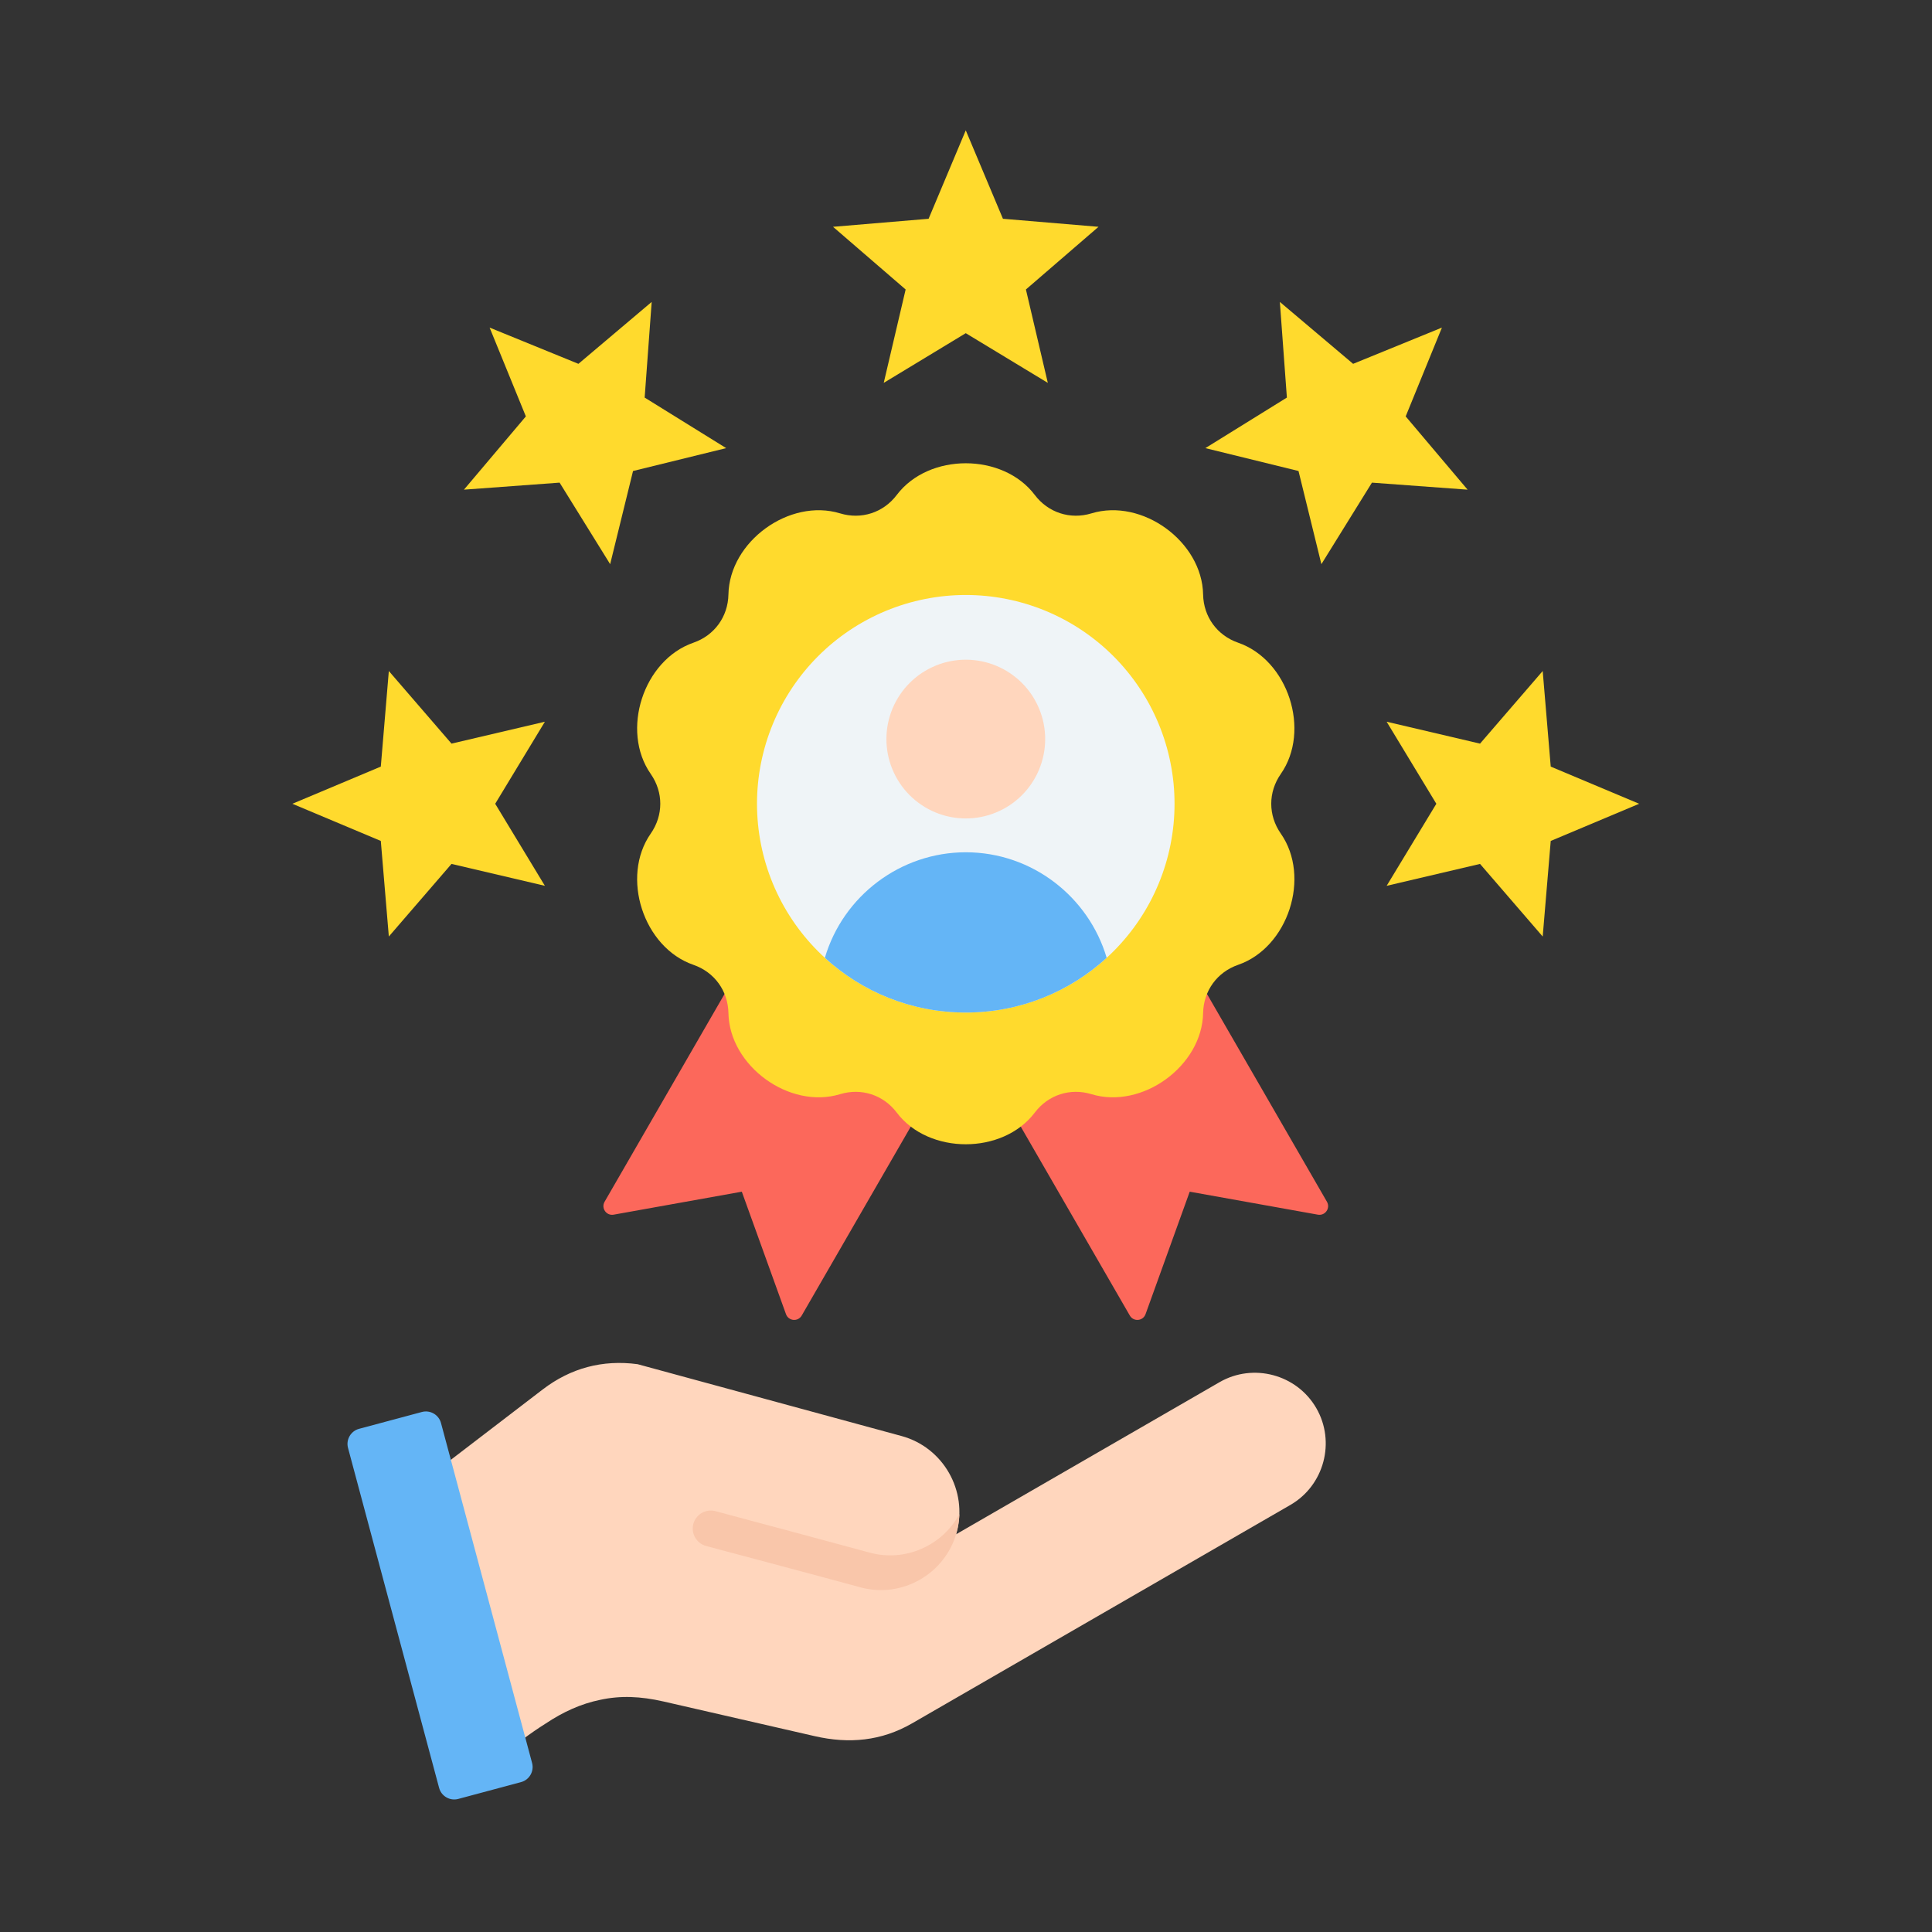 <svg xmlns="http://www.w3.org/2000/svg" xmlns:xlink="http://www.w3.org/1999/xlink" width="1080" zoomAndPan="magnify" viewBox="0 0 810 810" height="1080" preserveAspectRatio="xMidYMid meet" version="1.2"><rect x="0" y="0" width="810" height="810" fill="#333333" stroke="none"/><defs><clipPath id="eded17cb13"><path d="M 122.527 54.648 L 687.277 54.648 L 687.277 393 L 122.527 393 Z M 122.527 54.648 "/></clipPath></defs><g id="d6578231b2"><path style=" stroke:none;fill-rule:evenodd;fill:#ffd6bd;fill-opacity:1;" d="M 176.91 621.309 L 208.152 737.91 C 215.703 731.633 222.453 726.57 228.746 722.621 C 236.121 717.699 243.613 714.305 251.625 712.664 C 260.113 710.816 268.566 711.16 278.125 713.348 C 278.137 713.348 278.148 713.352 278.156 713.352 L 341.574 727.891 C 356.012 731.203 369.582 729.922 382.414 722.512 L 540.996 630.953 C 555.145 622.785 560.039 604.52 551.867 590.367 C 543.699 576.215 525.438 571.324 511.285 579.492 L 400.848 643.254 C 400.934 642.977 401.012 642.695 401.09 642.418 C 405.828 625 395.426 606.812 378.008 602.07 L 267.301 571.938 C 252.605 569.992 239.266 573.551 227.496 582.562 Z M 176.91 621.309 "/><path style=" stroke:none;fill-rule:evenodd;fill:#f9c6aa;fill-opacity:1;" d="M 364.645 650.949 C 379.629 655.02 395.137 647.93 402.219 634.801 C 402.145 637.328 401.777 639.883 401.086 642.422 C 396.34 659.863 378.184 670.262 360.746 665.5 C 339.195 659.621 317.613 653.945 296.035 648.16 C 292.016 647.086 289.613 642.918 290.688 638.902 C 291.766 634.883 295.93 632.477 299.949 633.555 C 321.484 639.324 343 645.066 364.645 650.949 Z M 364.645 650.949 "/><path style=" stroke:none;fill-rule:evenodd;fill:#64b5f6;fill-opacity:1;" d="M 184.891 596.609 L 223.082 739.141 C 224.016 742.621 221.934 746.227 218.457 747.156 L 192.113 754.215 C 188.637 755.148 185.035 753.066 184.102 749.59 L 145.91 607.055 C 144.977 603.578 147.059 599.973 150.535 599.039 L 176.879 591.98 C 180.355 591.051 183.961 593.129 184.891 596.609 Z M 184.891 596.609 "/><path style=" stroke:none;fill-rule:evenodd;fill:#fc685b;fill-opacity:1;" d="M 468.555 351.809 L 556.324 503.836 C 557.879 506.531 555.578 509.805 552.52 509.254 L 498.797 499.621 L 480.277 550.965 C 479.223 553.891 475.238 554.246 473.684 551.551 L 404.902 432.414 L 336.121 551.551 C 334.566 554.246 330.582 553.891 329.527 550.965 L 311.008 499.621 L 257.289 509.254 C 254.227 509.805 251.926 506.531 253.48 503.836 L 331.734 368.289 L 416.902 397.152 Z M 468.555 351.809 "/><path style=" stroke:none;fill-rule:evenodd;fill:#ffda2d;fill-opacity:1;" d="M 519.105 404.504 C 540.074 397.246 549.68 367.684 536.984 349.488 C 531.641 341.832 531.641 332.137 536.98 324.48 C 549.68 306.285 540.074 276.723 519.105 269.461 C 510.285 266.406 504.586 258.566 504.41 249.23 C 503.984 227.047 478.84 208.773 457.609 215.227 C 448.68 217.941 439.457 214.945 433.828 207.5 C 420.445 189.801 389.363 189.801 375.98 207.5 C 370.352 214.945 361.129 217.941 352.199 215.227 C 330.969 208.773 305.82 227.043 305.398 249.23 C 305.219 258.562 299.523 266.406 290.703 269.461 C 269.734 276.719 260.129 306.281 272.824 324.48 C 278.164 332.137 278.164 341.832 272.824 349.484 C 260.129 367.68 269.734 397.246 290.699 404.504 C 299.52 407.559 305.219 415.402 305.398 424.734 C 305.82 446.918 330.969 465.191 352.195 458.742 C 361.129 456.027 370.348 459.02 375.977 466.469 C 389.359 484.164 420.445 484.164 433.828 466.469 C 439.457 459.023 448.68 456.027 457.609 458.742 C 478.836 465.195 503.984 446.922 504.41 424.738 C 504.586 415.402 510.285 407.559 519.105 404.504 Z M 519.105 404.504 "/><path style=" stroke:none;fill-rule:nonzero;fill:#eff4f7;fill-opacity:1;" d="M 492.43 336.984 C 492.43 338.414 492.395 339.848 492.324 341.277 C 492.254 342.707 492.152 344.137 492.012 345.562 C 491.871 346.988 491.695 348.41 491.484 349.828 C 491.273 351.242 491.027 352.656 490.75 354.059 C 490.469 355.465 490.156 356.863 489.809 358.25 C 489.461 359.641 489.078 361.02 488.664 362.391 C 488.246 363.762 487.797 365.121 487.316 366.473 C 486.832 367.82 486.316 369.156 485.77 370.48 C 485.219 371.805 484.641 373.113 484.027 374.406 C 483.414 375.703 482.773 376.98 482.098 378.246 C 481.422 379.508 480.715 380.754 479.98 381.984 C 479.242 383.211 478.477 384.422 477.68 385.613 C 476.883 386.805 476.059 387.977 475.207 389.125 C 474.352 390.277 473.473 391.406 472.562 392.512 C 471.656 393.621 470.719 394.703 469.758 395.766 C 468.797 396.828 467.809 397.863 466.797 398.879 C 465.781 399.891 464.746 400.879 463.684 401.84 C 462.621 402.801 461.539 403.738 460.43 404.645 C 459.324 405.555 458.195 406.438 457.043 407.289 C 455.895 408.145 454.723 408.969 453.531 409.762 C 452.34 410.559 451.129 411.324 449.902 412.062 C 448.672 412.797 447.426 413.504 446.164 414.18 C 444.902 414.855 443.621 415.5 442.328 416.109 C 441.031 416.723 439.723 417.305 438.398 417.852 C 437.074 418.398 435.738 418.914 434.391 419.398 C 433.043 419.879 431.684 420.328 430.312 420.746 C 428.941 421.16 427.562 421.543 426.172 421.891 C 424.781 422.238 423.383 422.555 421.98 422.832 C 420.574 423.113 419.164 423.355 417.746 423.566 C 416.328 423.777 414.91 423.953 413.484 424.094 C 412.059 424.234 410.629 424.34 409.199 424.41 C 407.77 424.48 406.336 424.516 404.902 424.516 C 403.473 424.516 402.039 424.48 400.609 424.41 C 399.18 424.34 397.75 424.234 396.324 424.094 C 394.898 423.953 393.477 423.777 392.062 423.566 C 390.645 423.355 389.234 423.113 387.828 422.832 C 386.422 422.555 385.027 422.238 383.637 421.891 C 382.246 421.543 380.867 421.16 379.496 420.746 C 378.125 420.328 376.766 419.879 375.418 419.398 C 374.066 418.914 372.73 418.398 371.406 417.852 C 370.086 417.305 368.777 416.723 367.48 416.109 C 366.188 415.5 364.906 414.855 363.645 414.18 C 362.379 413.504 361.133 412.797 359.906 412.062 C 358.676 411.324 357.465 410.559 356.277 409.762 C 355.086 408.969 353.914 408.145 352.762 407.289 C 351.613 406.438 350.484 405.555 349.375 404.645 C 348.27 403.738 347.184 402.801 346.125 401.84 C 345.062 400.879 344.023 399.891 343.012 398.879 C 342 397.863 341.012 396.828 340.051 395.766 C 339.086 394.703 338.152 393.621 337.242 392.512 C 336.336 391.406 335.453 390.277 334.602 389.125 C 333.746 387.977 332.922 386.805 332.125 385.613 C 331.332 384.422 330.566 383.211 329.828 381.984 C 329.094 380.754 328.387 379.508 327.711 378.246 C 327.035 376.98 326.391 375.703 325.781 374.406 C 325.168 373.113 324.586 371.805 324.039 370.48 C 323.488 369.156 322.977 367.82 322.492 366.473 C 322.008 365.121 321.559 363.762 321.145 362.391 C 320.73 361.02 320.348 359.641 320 358.25 C 319.652 356.863 319.336 355.465 319.059 354.059 C 318.777 352.656 318.535 351.242 318.324 349.828 C 318.113 348.41 317.938 346.988 317.797 345.562 C 317.656 344.137 317.551 342.707 317.48 341.277 C 317.41 339.848 317.375 338.414 317.375 336.984 C 317.375 335.551 317.41 334.117 317.48 332.688 C 317.551 331.258 317.656 329.828 317.797 328.402 C 317.938 326.977 318.113 325.555 318.324 324.141 C 318.535 322.723 318.777 321.312 319.059 319.906 C 319.336 318.5 319.652 317.105 320 315.715 C 320.348 314.324 320.73 312.945 321.145 311.574 C 321.559 310.203 322.008 308.844 322.492 307.496 C 322.977 306.145 323.488 304.809 324.039 303.484 C 324.586 302.164 325.168 300.852 325.781 299.559 C 326.391 298.262 327.035 296.984 327.711 295.719 C 328.387 294.457 329.094 293.211 329.828 291.98 C 330.566 290.754 331.332 289.543 332.125 288.352 C 332.922 287.16 333.746 285.992 334.602 284.84 C 335.453 283.688 336.336 282.559 337.242 281.453 C 338.152 280.348 339.086 279.262 340.051 278.199 C 341.012 277.137 342 276.102 343.012 275.09 C 344.023 274.074 345.062 273.09 346.125 272.125 C 347.184 271.164 348.27 270.227 349.375 269.32 C 350.484 268.41 351.613 267.531 352.762 266.676 C 353.914 265.824 355.086 265 356.277 264.203 C 357.465 263.406 358.676 262.641 359.906 261.902 C 361.133 261.168 362.379 260.461 363.645 259.785 C 364.906 259.109 366.188 258.469 367.48 257.855 C 368.777 257.242 370.086 256.66 371.406 256.113 C 372.73 255.566 374.066 255.051 375.418 254.566 C 376.766 254.086 378.125 253.637 379.496 253.219 C 380.867 252.805 382.246 252.422 383.637 252.074 C 385.027 251.727 386.422 251.414 387.828 251.133 C 389.234 250.852 390.645 250.609 392.062 250.398 C 393.477 250.188 394.898 250.012 396.324 249.871 C 397.75 249.73 399.18 249.625 400.609 249.555 C 402.039 249.484 403.473 249.449 404.902 249.449 C 406.336 249.449 407.77 249.484 409.199 249.555 C 410.629 249.625 412.059 249.73 413.484 249.871 C 414.91 250.012 416.328 250.188 417.746 250.398 C 419.164 250.609 420.574 250.852 421.98 251.133 C 423.383 251.414 424.781 251.727 426.172 252.074 C 427.562 252.422 428.941 252.805 430.312 253.219 C 431.684 253.637 433.043 254.086 434.391 254.566 C 435.738 255.051 437.074 255.566 438.398 256.113 C 439.723 256.66 441.031 257.242 442.328 257.855 C 443.621 258.469 444.902 259.109 446.164 259.785 C 447.426 260.461 448.672 261.168 449.902 261.902 C 451.129 262.641 452.34 263.406 453.531 264.203 C 454.723 265 455.895 265.824 457.043 266.676 C 458.195 267.531 459.324 268.41 460.43 269.32 C 461.539 270.227 462.621 271.164 463.684 272.125 C 464.746 273.09 465.781 274.074 466.797 275.09 C 467.809 276.102 468.797 277.137 469.758 278.199 C 470.719 279.262 471.656 280.348 472.562 281.453 C 473.473 282.559 474.352 283.688 475.207 284.84 C 476.059 285.992 476.883 287.16 477.68 288.352 C 478.477 289.543 479.242 290.754 479.98 291.98 C 480.715 293.211 481.422 294.457 482.098 295.719 C 482.773 296.984 483.414 298.262 484.027 299.559 C 484.641 300.852 485.219 302.164 485.77 303.484 C 486.316 304.809 486.832 306.145 487.316 307.496 C 487.797 308.844 488.246 310.203 488.664 311.574 C 489.078 312.945 489.461 314.324 489.809 315.715 C 490.156 317.105 490.469 318.5 490.75 319.906 C 491.027 321.312 491.273 322.723 491.484 324.141 C 491.695 325.555 491.871 326.977 492.012 328.402 C 492.152 329.828 492.254 331.258 492.324 332.688 C 492.395 334.117 492.43 335.551 492.43 336.984 Z M 492.43 336.984 "/><path style=" stroke:none;fill-rule:evenodd;fill:#64b5f6;fill-opacity:1;" d="M 463.98 401.57 C 456.453 376.066 432.762 357.32 404.906 357.32 C 377.637 357.32 353.523 375.496 345.828 401.57 C 361.395 415.824 382.133 424.516 404.902 424.516 C 427.676 424.516 448.414 415.82 463.98 401.57 Z M 463.98 401.57 "/><path style=" stroke:none;fill-rule:nonzero;fill:#ffd6bd;fill-opacity:1;" d="M 438.16 308.348 C 438.211 309.438 438.207 310.527 438.148 311.613 C 438.09 312.703 437.98 313.785 437.816 314.863 C 437.652 315.941 437.434 317.008 437.168 318.062 C 436.898 319.121 436.578 320.16 436.207 321.188 C 435.836 322.211 435.414 323.215 434.945 324.199 C 434.477 325.184 433.961 326.141 433.395 327.074 C 432.832 328.008 432.223 328.91 431.57 329.781 C 430.918 330.656 430.227 331.496 429.492 332.301 C 428.754 333.105 427.984 333.871 427.172 334.602 C 426.363 335.328 425.52 336.016 424.641 336.664 C 423.762 337.309 422.855 337.91 421.918 338.469 C 420.98 339.023 420.02 339.535 419.031 339.996 C 418.047 340.457 417.039 340.871 416.012 341.234 C 414.984 341.598 413.941 341.91 412.883 342.172 C 411.824 342.434 410.754 342.641 409.676 342.797 C 408.598 342.953 407.516 343.055 406.426 343.105 C 405.336 343.156 404.246 343.152 403.16 343.094 C 402.07 343.035 400.988 342.926 399.91 342.762 C 398.832 342.598 397.766 342.379 396.711 342.113 C 395.652 341.844 394.613 341.523 393.586 341.152 C 392.562 340.781 391.559 340.363 390.574 339.891 C 389.59 339.422 388.633 338.906 387.699 338.34 C 386.77 337.777 385.863 337.168 384.992 336.516 C 384.117 335.863 383.281 335.172 382.477 334.438 C 381.668 333.699 380.902 332.93 380.176 332.117 C 379.445 331.309 378.758 330.465 378.113 329.586 C 377.465 328.707 376.863 327.801 376.309 326.863 C 375.75 325.926 375.242 324.965 374.777 323.977 C 374.316 322.992 373.902 321.984 373.539 320.957 C 373.176 319.93 372.863 318.887 372.602 317.828 C 372.34 316.77 372.133 315.699 371.977 314.621 C 371.82 313.543 371.719 312.461 371.668 311.371 C 371.621 310.281 371.625 309.191 371.68 308.105 C 371.738 307.016 371.848 305.934 372.012 304.855 C 372.176 303.777 372.395 302.711 372.664 301.656 C 372.93 300.598 373.25 299.559 373.621 298.531 C 373.992 297.508 374.414 296.504 374.883 295.52 C 375.352 294.535 375.867 293.578 376.434 292.645 C 376.996 291.711 377.605 290.809 378.258 289.938 C 378.91 289.062 379.602 288.227 380.34 287.418 C 381.074 286.613 381.848 285.848 382.656 285.117 C 383.465 284.391 384.309 283.703 385.188 283.055 C 386.066 282.41 386.973 281.809 387.91 281.254 C 388.848 280.695 389.809 280.184 390.797 279.723 C 391.785 279.262 392.789 278.848 393.816 278.484 C 394.848 278.121 395.887 277.809 396.945 277.547 C 398.004 277.285 399.074 277.078 400.152 276.922 C 401.23 276.766 402.316 276.664 403.402 276.613 C 404.492 276.566 405.582 276.57 406.668 276.625 C 407.758 276.684 408.84 276.793 409.918 276.957 C 410.996 277.121 412.062 277.34 413.121 277.605 C 414.176 277.875 415.215 278.195 416.242 278.566 C 417.266 278.938 418.27 279.359 419.254 279.828 C 420.238 280.297 421.195 280.812 422.129 281.379 C 423.062 281.941 423.965 282.551 424.836 283.203 C 425.711 283.855 426.551 284.547 427.355 285.281 C 428.16 286.02 428.926 286.789 429.656 287.602 C 430.383 288.41 431.07 289.254 431.719 290.133 C 432.363 291.012 432.965 291.918 433.523 292.855 C 434.078 293.793 434.59 294.754 435.051 295.742 C 435.512 296.727 435.926 297.734 436.289 298.762 C 436.652 299.789 436.965 300.832 437.227 301.891 C 437.488 302.949 437.695 304.02 437.852 305.098 C 438.008 306.176 438.109 307.262 438.16 308.348 Z M 438.16 308.348 "/><g clip-rule="nonzero" clip-path="url(#eded17cb13)"><path style=" stroke:none;fill-rule:evenodd;fill:#ffda2d;fill-opacity:1;" d="M 687.223 336.984 L 650.152 352.57 L 646.785 392.645 L 620.512 362.199 L 581.359 371.383 L 602.191 336.984 L 581.359 302.586 L 620.512 311.77 L 646.785 281.324 L 650.152 321.402 Z M 122.582 336.984 L 159.656 321.398 L 163.02 281.324 L 189.297 311.766 L 228.449 302.586 L 207.617 336.984 L 228.449 371.383 L 189.297 362.199 L 163.02 392.641 L 159.656 352.566 Z M 205.273 137.344 L 242.508 152.539 L 273.223 126.582 L 270.277 166.688 L 304.453 187.879 L 265.402 197.473 L 255.809 236.527 L 234.617 202.348 L 194.512 205.293 L 220.469 174.578 Z M 404.902 54.648 L 420.488 91.723 L 460.559 95.09 L 430.117 121.367 L 439.301 160.52 L 404.902 139.688 L 370.508 160.52 L 379.691 121.367 L 349.25 95.09 L 389.32 91.723 Z M 604.535 137.344 L 589.34 174.578 L 615.297 205.297 L 575.191 202.352 L 554 236.527 L 544.406 197.473 L 505.352 187.879 L 539.531 166.688 L 536.586 126.582 L 567.301 152.539 Z M 604.535 137.344 "/></g></g></svg>